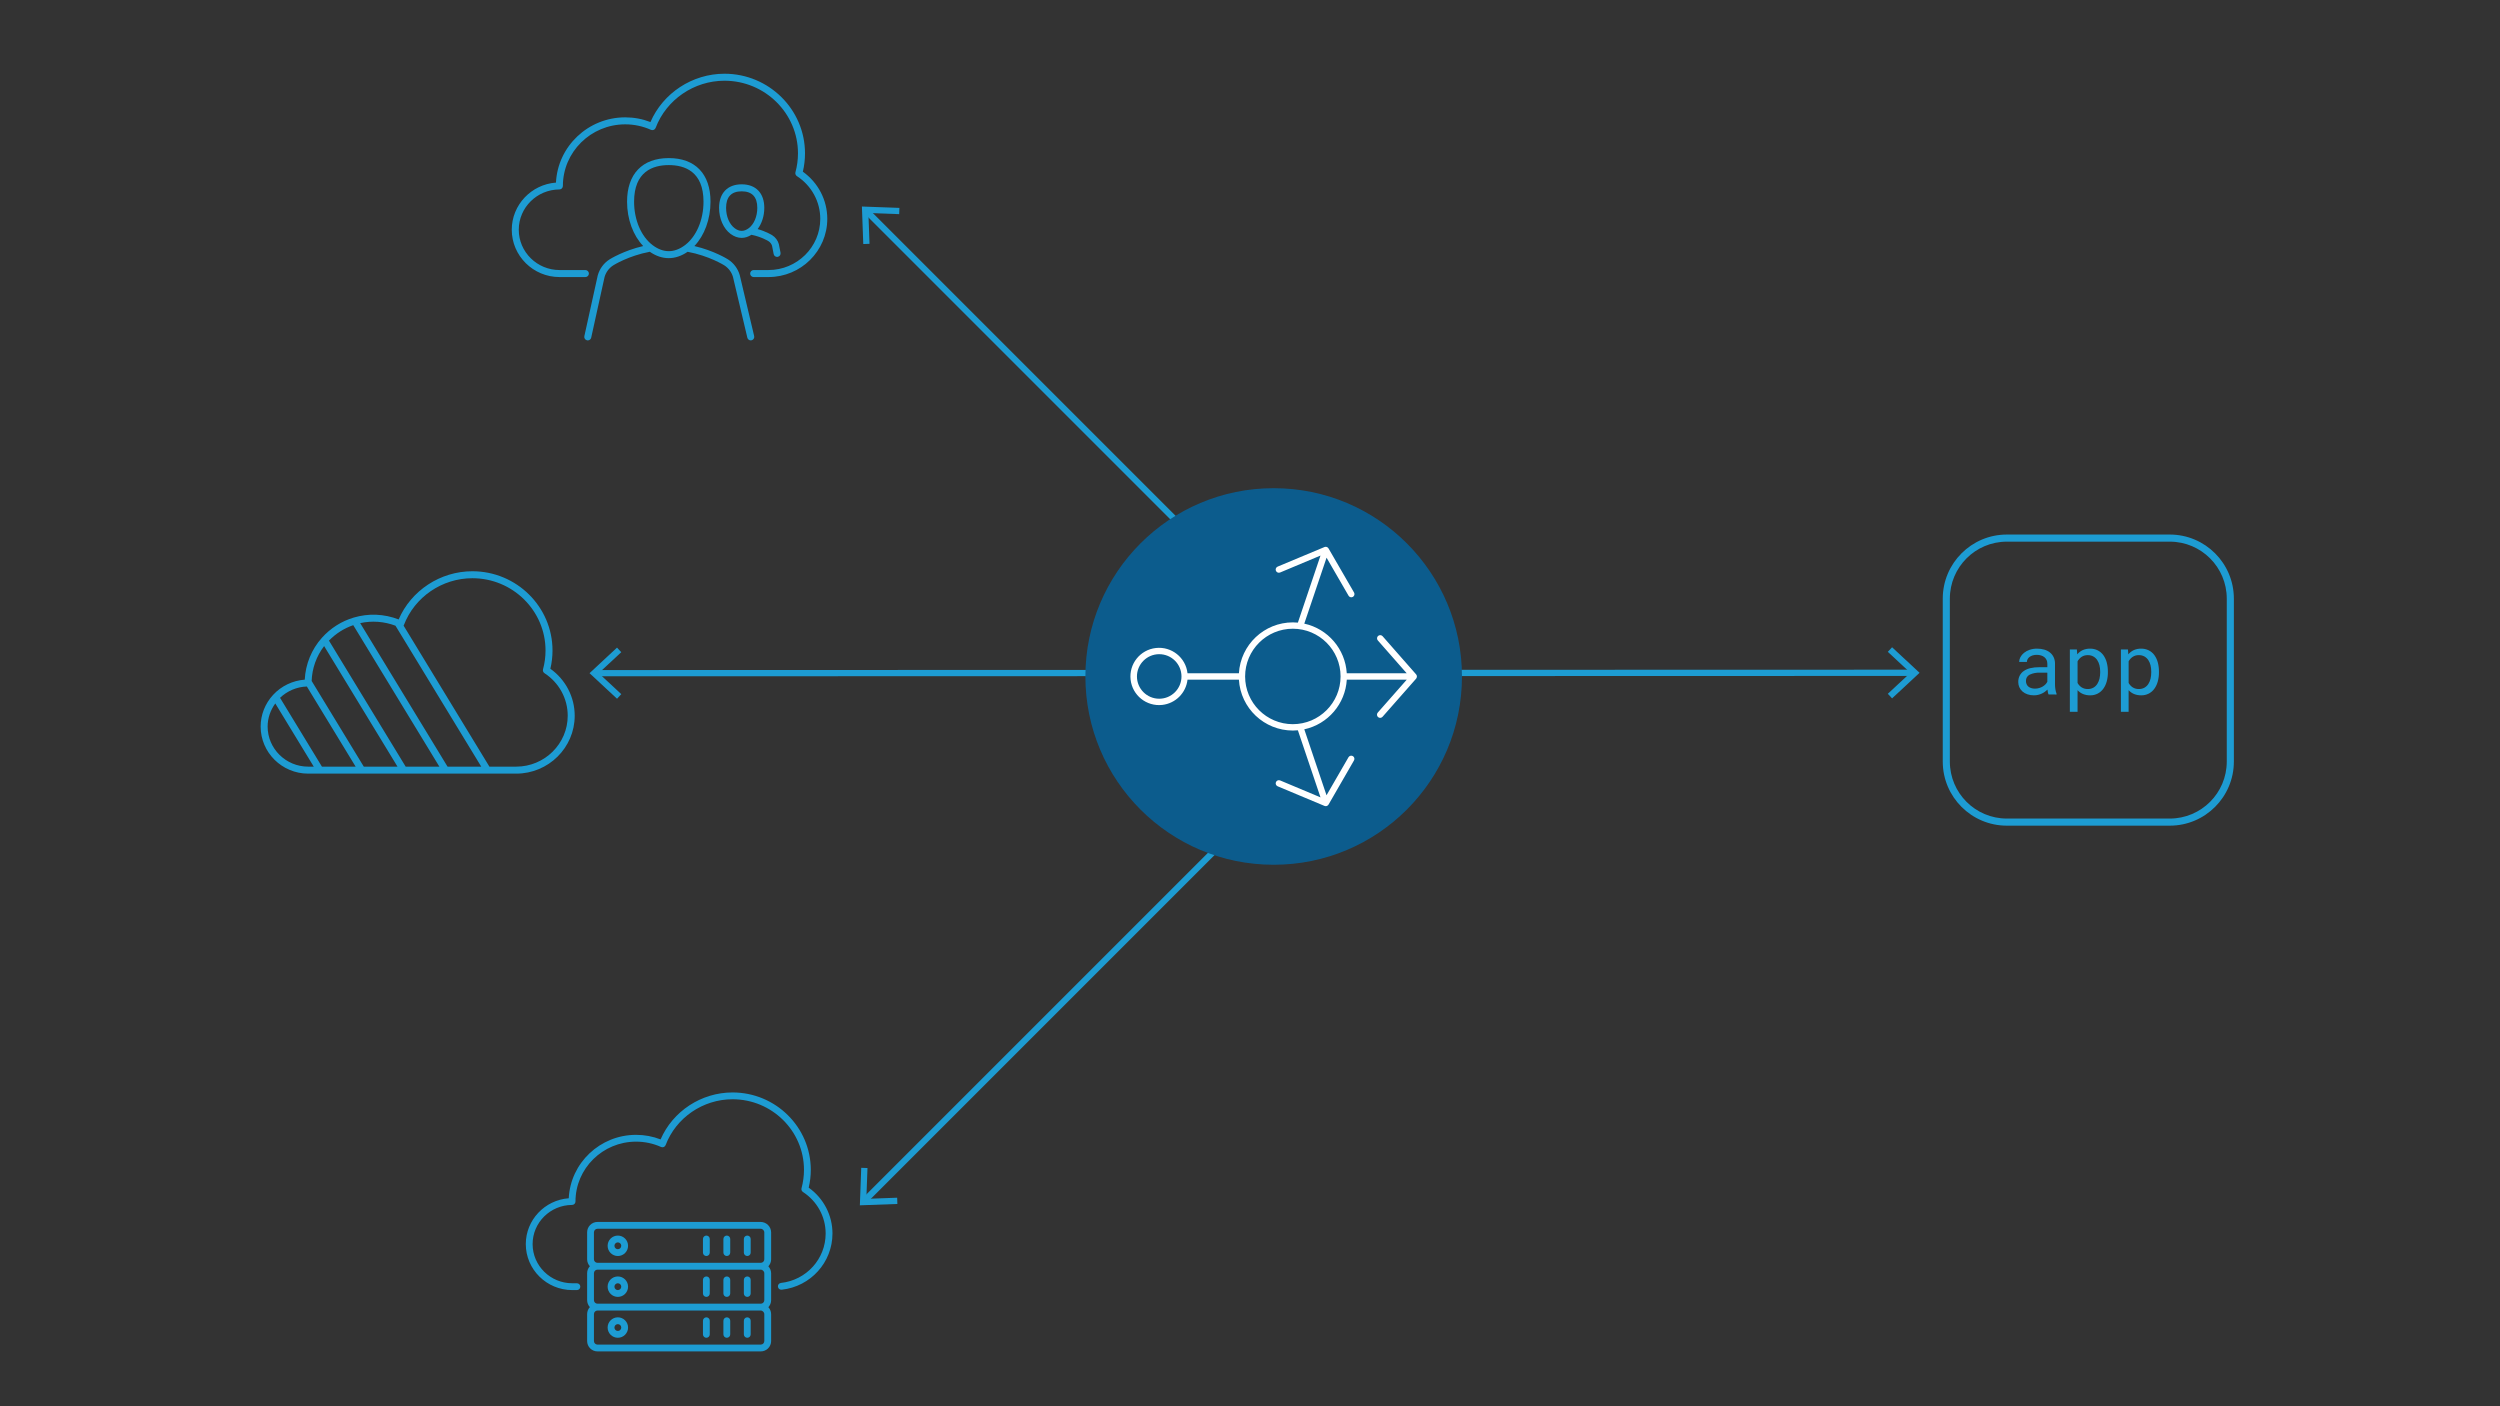 <svg viewBox="0 0 1200 675" xmlns="http://www.w3.org/2000/svg" id="Layer_1"><rect x="0" y="0" width="1200" height="675" fill="#333333" stroke="none"/><defs><style>.cls-1{fill:none;stroke:#1d9cd3;stroke-miterlimit:10;stroke-width:3px;}.cls-2{fill:#fff;}.cls-3{fill:#1d9cd3;}.cls-4{fill:#0c5c8d;}</style></defs><g><line y2="323.124" x2="286.228" y1="322.949" x1="918.137" class="cls-1"></line><polygon points="908.193 310.682 906.148 312.88 916.986 322.946 906.153 333.021 908.2 335.218 921.391 322.945 908.193 310.682" class="cls-3"></polygon><polygon points="296.165 310.852 298.212 313.048 287.38 323.121 298.218 333.19 296.172 335.388 282.975 323.122 296.165 310.852" class="cls-3"></polygon></g><g id="cloud-servers"><g id="Isolation_Mode"><g><path d="M388.175,570.081c.667-2.803,1.007-5.672,1.007-8.544-.003-20.49-16.853-37.16-37.562-37.16-14.995,0-28.665,8.992-34.536,22.541-3.755-1.456-7.707-2.192-11.769-2.192-17.307,0-31.484,13.516-32.315,30.441-11.508,.857-20.618,10.415-20.618,22.001,0,12.169,10.006,22.07,22.302,22.07h2.231c.903,0,1.636-.733,1.636-1.636s-.733-1.636-1.636-1.636h-2.231c-10.494,0-19.031-8.433-19.031-18.799s8.502-18.75,18.95-18.799c.9-.003,1.629-.736,1.629-1.636,0-15.845,13.048-28.74,29.083-28.74,4.164,0,8.201,.86,11.992,2.561,.409,.18,.88,.193,1.295,.016,.415-.173,.743-.51,.9-.932,4.995-13.153,17.903-21.992,32.119-21.992,18.907,0,34.288,15.201,34.288,33.885,0,2.973-.399,5.94-1.181,8.822-.186,.684,.092,1.413,.684,1.799,6.824,4.442,10.896,11.897,10.896,19.941,0,12.182-9.225,22.378-21.458,23.722-.896,.098-1.547,.906-1.446,1.806s.886,1.541,1.806,1.446c13.896-1.528,24.373-13.124,24.373-26.977,0-8.76-4.243-16.905-11.406-22.011Z" class="cls-3"></path><path d="M358.69,622.51c.903,0,1.636-.733,1.636-1.636v-6.542c0-.903-.733-1.636-1.636-1.636s-1.636,.733-1.636,1.636v6.542c0,.903,.733,1.636,1.636,1.636Z" class="cls-3"></path><path d="M348.87,622.51c.903,0,1.636-.733,1.636-1.636v-6.542c0-.903-.733-1.636-1.636-1.636s-1.636,.733-1.636,1.636v6.542c0,.903,.733,1.636,1.636,1.636Z" class="cls-3"></path><path d="M339.053,622.51c.903,0,1.636-.733,1.636-1.636v-6.542c0-.903-.733-1.636-1.636-1.636s-1.636,.733-1.636,1.636v6.542c0,.903,.729,1.636,1.636,1.636Z" class="cls-3"></path><path d="M296.565,622.51c2.705,0,4.907-2.201,4.907-4.907s-2.201-4.907-4.907-4.907-4.907,2.201-4.907,4.907,2.201,4.907,4.907,4.907Zm0-6.542c.903,0,1.636,.733,1.636,1.636s-.733,1.636-1.636,1.636-1.636-.733-1.636-1.636,.733-1.636,1.636-1.636Z" class="cls-3"></path><path d="M358.69,602.887c.903,0,1.636-.733,1.636-1.636v-6.542c0-.903-.733-1.636-1.636-1.636s-1.636,.733-1.636,1.636v6.542c0,.906,.733,1.636,1.636,1.636Z" class="cls-3"></path><path d="M348.87,602.887c.903,0,1.636-.733,1.636-1.636v-6.542c0-.903-.733-1.636-1.636-1.636s-1.636,.733-1.636,1.636v6.542c0,.906,.733,1.636,1.636,1.636Z" class="cls-3"></path><path d="M339.053,602.887c.903,0,1.636-.733,1.636-1.636v-6.542c0-.903-.733-1.636-1.636-1.636s-1.636,.733-1.636,1.636v6.542c0,.906,.729,1.636,1.636,1.636Z" class="cls-3"></path><path d="M296.565,602.89c2.705,0,4.907-2.201,4.907-4.907s-2.201-4.907-4.907-4.907-4.907,2.201-4.907,4.907,2.201,4.907,4.907,4.907Zm0-6.542c.903,0,1.636,.733,1.636,1.636s-.733,1.636-1.636,1.636-1.636-.733-1.636-1.636,.733-1.636,1.636-1.636Z" class="cls-3"></path><path d="M358.69,632.32c-.903,0-1.636,.733-1.636,1.636v6.542c0,.903,.733,1.636,1.636,1.636s1.636-.733,1.636-1.636v-6.542c0-.906-.733-1.636-1.636-1.636Z" class="cls-3"></path><path d="M348.87,632.32c-.903,0-1.636,.733-1.636,1.636v6.542c0,.903,.733,1.636,1.636,1.636s1.636-.733,1.636-1.636v-6.542c0-.906-.733-1.636-1.636-1.636Z" class="cls-3"></path><path d="M339.053,632.32c-.903,0-1.636,.733-1.636,1.636v6.542c0,.903,.733,1.636,1.636,1.636s1.636-.733,1.636-1.636v-6.542c0-.906-.733-1.636-1.636-1.636Z" class="cls-3"></path><path d="M296.565,632.317c-2.705,0-4.907,2.201-4.907,4.907s2.201,4.907,4.907,4.907,4.907-2.201,4.907-4.907-2.201-4.907-4.907-4.907Zm0,6.542c-.903,0-1.636-.733-1.636-1.636s.733-1.636,1.636-1.636,1.636,.733,1.636,1.636-.733,1.636-1.636,1.636Z" class="cls-3"></path><path d="M281.822,643.7c0,2.741,2.231,4.975,4.972,4.975h78.376c2.741,0,4.972-2.231,4.972-4.975v-12.865c0-1.308-.514-2.493-1.331-3.392,.821-.886,1.331-2.064,1.331-3.363v-12.865c0-1.308-.514-2.496-1.335-3.395,.821-.886,1.335-2.064,1.335-3.363v-12.865c0-2.79-2.27-5.06-5.06-5.06h-78.287c-2.741,0-4.972,2.231-4.972,4.975v12.95c0,1.286,.504,2.45,1.308,3.333-.805,.883-1.308,2.048-1.308,3.333v12.954c0,1.286,.504,2.45,1.308,3.333-.805,.883-1.308,2.048-1.308,3.333v12.957Zm85.049,0c0,.939-.762,1.704-1.701,1.704h-78.376c-.939,0-1.701-.762-1.701-1.704v-12.95c0-.932,.756-1.688,1.685-1.698h78.327c.975,.013,1.766,.805,1.766,1.783v12.865Zm-81.778-19.62v-12.954c0-.932,.756-1.688,1.685-1.698h78.327c.975,.013,1.766,.808,1.766,1.786v12.865c0,.939-.762,1.701-1.701,1.701h-.043c-.016,0-.033-.003-.046-.003h-78.304c-.929-.01-1.685-.765-1.685-1.698Zm0-32.574c0-.939,.762-1.704,1.701-1.704h78.287c.988,0,1.789,.805,1.789,1.789v12.865c0,.939-.762,1.701-1.701,1.701h-.043c-.016,0-.033-.003-.046-.003h-78.304c-.929-.01-1.685-.765-1.685-1.698v-12.95Z" class="cls-3"></path></g></g></g><g id="cloud-users"><g id="Isolation_Mode-2"><g><path d="M385.367,82.412c.687-2.884,1.037-5.836,1.037-8.791,0-21.083-17.337-38.231-38.645-38.231-15.428,0-29.494,9.249-35.538,23.193-3.86-1.498-7.926-2.255-12.106-2.255-17.808,0-32.395,13.907-33.25,31.321-11.844,.875-21.217,10.713-21.217,22.634,0,12.524,10.296,22.708,22.947,22.708h12.393c.929,0,1.683-.754,1.683-1.683s-.754-1.683-1.683-1.683h-12.393c-10.797,0-19.582-8.677-19.582-19.343s8.747-19.292,19.498-19.343c.926-.003,1.676-.757,1.676-1.683,0-16.303,13.426-29.568,29.924-29.568,4.288,0,8.438,.885,12.342,2.629,.421,.192,.905,.199,1.333,.02s.764-.525,.926-.956c5.136-13.533,18.417-22.631,33.044-22.631,19.454,0,35.279,15.64,35.279,34.865,0,3.056-.411,6.109-1.215,9.077-.192,.703,.094,1.454,.703,1.851,7.021,4.567,11.211,12.241,11.211,20.517,0,13.544-11.151,24.563-24.859,24.563h-7.112c-.929,0-1.683,.754-1.683,1.683s.754,1.683,1.683,1.683h7.115c15.563,0,28.225-12.531,28.225-27.929,0-9.013-4.365-17.394-11.736-22.651Z" class="cls-3"></path><path d="M355.079,132.059c-.905-3.144-2.918-5.829-5.658-7.566-.296-.185-6.667-4.17-16.118-6.388,4.83-5.055,7.744-12.877,7.744-21.291,0-13.301-7.3-20.931-20.026-20.931s-20.026,7.63-20.026,20.931c0,8.414,2.915,16.236,7.741,21.291-9.458,2.218-15.832,6.206-16.122,6.388-2.75,1.74-4.759,4.426-5.688,7.674l-6.435,29.181c-.202,.909,.374,1.804,1.282,2.006,.121,.027,.242,.04,.363,.04,.771,0,1.471-.535,1.642-1.323l6.408-29.08c.677-2.349,2.178-4.359,4.231-5.658,.074-.047,7.287-4.577,17.485-6.482,5.883,4.089,12.258,4.066,18.151,.01,10.225,1.898,17.481,6.425,17.562,6.476,2.046,1.296,3.551,3.302,4.207,5.577l6.903,29.181c.182,.771,.872,1.296,1.636,1.296,.128,0,.259-.013,.39-.047,.905-.212,1.464-1.121,1.249-2.026l-6.923-29.258Zm-41.748-14.328l-.01-.013c-5.526-4.116-8.956-12.127-8.956-20.908,0-14.516,9.06-17.566,16.66-17.566s16.66,3.046,16.66,17.566c0,8.761-3.42,16.754-8.926,20.884-.007,.003-.01,.01-.017,.013-.007,.003-.01,.01-.013,.013-5.089,3.79-10.316,3.79-15.398,.01Z" class="cls-3"></path><path d="M356.011,88.473c-6.799,0-10.854,4.227-10.854,11.305,0,5.17,2.104,9.946,5.486,12.473l.007,.007c1.72,1.279,3.524,1.929,5.362,1.929,1.575,0,3.174-.532,4.675-1.491,4.766,.946,8.135,3.029,8.172,3.056,.848,.535,1.471,1.37,1.717,2.205l.781,3.998c.155,.804,.862,1.36,1.649,1.36,.108,0,.215-.01,.323-.03,.912-.182,1.508-1.064,1.329-1.976l-.815-4.136c-.508-1.774-1.642-3.292-3.184-4.264-.138-.088-2.871-1.784-6.994-2.955,2.016-2.652,3.197-6.304,3.197-10.175,.003-7.078-4.052-11.305-10.851-11.305Zm-3.349,21.086h0c-2.555-1.902-4.14-5.648-4.14-9.781,0-5.267,2.521-7.94,7.489-7.94s7.489,2.672,7.489,7.94c0,4.13-1.585,7.876-4.14,9.781-2.248,1.676-4.446,1.679-6.698,0Z" class="cls-3"></path></g></g></g><g id="app"><g id="ac1b470b-d1c7-431e-8735-0d6f71554156"><g id="e9a81c9d-a0d8-4727-86e8-52d1500946b0"><path d="M1041.516,396.318h-78.252c-16.971-.019-30.723-13.771-30.742-30.742v-78.252c.019-16.971,13.771-30.723,30.742-30.742h78.252c16.971,.019,30.723,13.771,30.742,30.742v78.252c-.019,16.971-13.771,30.723-30.742,30.742Zm-78.252-136.328c-15.089,.017-27.317,12.245-27.334,27.334v78.252c.017,15.089,12.245,27.317,27.334,27.334h78.252c15.089-.017,27.317-12.245,27.334-27.334v-78.252c-.017-15.089-12.245-27.317-27.334-27.334h-78.252Z" class="cls-3"></path></g><path d="M983.324,333.355c-.162-.331-.277-.683-.341-1.046-.089-.432-.153-.869-.191-1.309-.387,.386-.804,.74-1.247,1.06-.476,.341-.984,.634-1.517,.876-.568,.259-1.16,.46-1.769,.6-.655,.15-1.325,.225-1.997,.222-1.058,.019-2.111-.147-3.112-.491-.864-.297-1.664-.754-2.358-1.346-.637-.558-1.147-1.246-1.496-2.018-.355-.794-.535-1.656-.528-2.525-.025-1.082,.219-2.153,.709-3.119,.476-.895,1.166-1.66,2.007-2.226,.951-.631,2.011-1.08,3.125-1.326,1.341-.307,2.714-.455,4.09-.44h4.025v-1.704c.01-.605-.112-1.205-.358-1.759-.237-.514-.586-.968-1.022-1.329-.476-.384-1.023-.673-1.609-.849-.69-.207-1.407-.308-2.127-.3-.666-.008-1.329,.086-1.967,.279-.527,.161-1.023,.411-1.466,.74-.386,.291-.704,.663-.93,1.091-.218,.401-.335,.849-.341,1.305h-3.715c.019-.808,.227-1.601,.607-2.314,.423-.79,1.003-1.486,1.704-2.045,.807-.642,1.719-1.139,2.696-1.469,1.162-.388,2.381-.577,3.606-.559,1.151-.009,2.298,.143,3.408,.45,.99,.27,1.917,.733,2.727,1.363,.767,.608,1.385,1.383,1.806,2.266,.458,.994,.683,2.079,.658,3.173v10.047c.005,.765,.072,1.529,.201,2.283,.111,.721,.298,1.428,.559,2.11v.317l-3.838-.01Zm-6.53-2.815c.683,.006,1.362-.089,2.018-.279,.597-.174,1.169-.423,1.704-.74,.489-.287,.936-.639,1.329-1.046,.352-.364,.647-.779,.876-1.23v-4.373h-3.429c-1.73-.087-3.456,.242-5.034,.958-1.147,.557-1.853,1.742-1.796,3.016-.005,.506,.086,1.008,.269,1.479,.176,.446,.453,.846,.808,1.169,.398,.345,.862,.606,1.363,.767,.611,.197,1.25,.291,1.892,.279Z" class="cls-3"></path><path d="M1011.782,322.793c.012,1.459-.176,2.913-.559,4.322-.33,1.252-.884,2.433-1.636,3.487-.699,.966-1.611,1.758-2.665,2.314-1.12,.576-2.366,.866-3.626,.842-1.192,.023-2.377-.195-3.483-.641-.987-.414-1.871-1.041-2.587-1.837v10.385h-3.698v-29.914h3.374l.181,2.355c.698-.874,1.589-1.574,2.604-2.045,1.117-.492,2.328-.734,3.548-.709,1.273-.026,2.533,.256,3.674,.821,1.058,.539,1.974,1.319,2.675,2.277,.756,1.05,1.311,2.231,1.636,3.483,.385,1.445,.573,2.935,.559,4.431l.003,.429Zm-3.694-.433c.007-1.012-.107-2.021-.341-3.006-.209-.895-.575-1.747-1.08-2.515-.471-.713-1.104-1.305-1.847-1.728-.82-.446-1.743-.667-2.675-.641-1.056-.036-2.099,.253-2.986,.828-.799,.549-1.459,1.277-1.926,2.127v10.405c.464,.837,1.121,1.552,1.915,2.086,.907,.571,1.966,.854,3.037,.811,.927,.024,1.844-.2,2.655-.651,.742-.427,1.372-1.026,1.837-1.745,.499-.778,.861-1.636,1.07-2.536,.233-.988,.347-2.001,.341-3.016v-.419Z" class="cls-3"></path><path d="M1036.291,322.793c.011,1.459-.177,2.913-.559,4.322-.333,1.251-.888,2.432-1.639,3.487-.698,.967-1.61,1.759-2.665,2.314-1.119,.576-2.364,.865-3.623,.842-1.193,.023-2.379-.194-3.487-.641-.987-.414-1.871-1.041-2.587-1.837v10.385h-3.694v-29.914h3.378l.177,2.355c.699-.875,1.591-1.575,2.607-2.045,1.116-.492,2.325-.734,3.545-.709,1.273-.026,2.533,.256,3.674,.821,1.058,.538,1.975,1.318,2.675,2.277,.756,1.05,1.312,2.231,1.639,3.483,.384,1.445,.572,2.935,.559,4.431v.429Zm-3.694-.433c.009-1.012-.106-2.022-.341-3.006-.208-.895-.573-1.747-1.077-2.515-.472-.713-1.105-1.305-1.847-1.728-.82-.445-1.743-.666-2.675-.641-1.057-.037-2.099,.252-2.986,.828-.8,.549-1.461,1.277-1.929,2.127v10.405c.466,.837,1.123,1.552,1.919,2.086,.906,.571,1.963,.854,3.033,.811,.928,.024,1.846-.201,2.658-.651,.741-.429,1.37-1.027,1.837-1.745,.498-.778,.858-1.636,1.067-2.536,.234-.988,.349-2.001,.341-3.016v-.419Z" class="cls-3"></path></g></g><g><line y2="101.435" x2="416.013" y1="337.839" x1="652.418" class="cls-1"></line><polygon points="431.718 99.788 431.612 102.789 416.83 102.247 417.369 117.031 414.369 117.137 413.715 99.132 431.718 99.788" class="cls-3"></polygon></g><g><line y2="576.255" x2="415.039" y1="339.851" x1="651.444" class="cls-1"></line><polygon points="413.392 560.551 416.393 560.657 415.851 575.439 430.635 574.899 430.742 577.9 412.737 578.554 413.392 560.551" class="cls-3"></polygon></g><g><circle r="90.378" cy="324.708" cx="611.366" class="cls-4"></circle><g id="network-adc"><g id="a3d76a2c-77f2-4f99-8d38-aa34510bd9a8"><path d="M680.091,324.532c-.009-.125-.034-.248-.073-.367-.058-.141-.136-.273-.232-.391-.018-.021-.024-.046-.043-.067l-.021-.024c-.027-.031-.049-.061-.076-.089l-16.014-18.231c-.569-.622-1.535-.665-2.158-.096-.605,.553-.665,1.485-.136,2.112l13.879,15.791h-28.766c-.699-11.609-9.027-21.339-20.388-23.824l10.69-31.658,10.525,18.201c.391,.747,1.314,1.036,2.061,.645,.747-.391,1.036-1.314,.645-2.061-.02-.038-.041-.075-.064-.111l-12.175-21.038-.049-.079-.027-.043c-.023-.03-.047-.058-.073-.086-.076-.114-.168-.217-.272-.305-.112-.089-.236-.161-.37-.214-.034-.021-.068-.041-.104-.058h0c-.188-.064-.386-.09-.583-.076l-.082,.018c-.144,.01-.286,.041-.422,.092l-22.504,9.407c-.778,.331-1.142,1.23-.811,2.008,.331,.778,1.23,1.142,2.008,.811l19.389-8.134-10.858,32.193c-.8-.073-1.604-.122-2.422-.122-13.733,.017-25.078,10.725-25.886,24.435h-24.667c-.843-7.544-7.643-12.976-15.187-12.132-7.544,.843-12.976,7.643-12.132,15.187,.843,7.544,7.643,12.976,15.187,12.132,6.382-.713,11.419-5.751,12.132-12.132h24.667c.808,13.709,12.153,24.418,25.886,24.435,.819,0,1.622-.049,2.422-.122l10.858,32.193-19.389-8.134c-.778-.326-1.674,.04-2.001,.819-.326,.778,.04,1.674,.819,2.001h0l22.501,9.423c.187,.078,.387,.118,.589,.119h.034c.16,0,.319-.028,.47-.079,.052-.024,.103-.052,.15-.086,.062-.03,.123-.065,.18-.104,.183-.115,.339-.269,.455-.452,0,0,.024-.018,.034-.034l.024-.043,.049-.079,12.126-21.029c.452-.712,.242-1.656-.47-2.108-.712-.452-1.656-.242-2.108,.47-.023,.036-.044,.073-.064,.111l-10.513,18.198-10.669-31.658c11.366-2.48,19.699-12.212,20.4-23.824h28.775l-13.906,15.788c-.558,.633-.498,1.598,.134,2.156,.633,.558,1.598,.498,2.156-.134l16.124-18.308c.104-.124,.187-.263,.247-.412v-.027c.086-.19,.131-.396,.131-.605h0c-.008-.056-.019-.111-.034-.165Zm-123.668,10.855c-5.904,0-10.69-4.786-10.69-10.69s4.786-10.69,10.69-10.69,10.69,4.786,10.69,10.69-4.786,10.69-10.69,10.69Zm64.141,12.217c-12.652,0-22.908-10.256-22.908-22.908s10.256-22.908,22.908-22.908,22.908,10.256,22.908,22.908c-.013,12.646-10.262,22.894-22.908,22.908Z" class="cls-2"></path></g></g></g><g id="cloud-private-public"><g id="Isolation_Mode-3"><path d="M147.953,371.343h99.814c15.49,0,28.092-12.468,28.092-27.794,0-8.978-4.345-17.316-11.681-22.548,.683-2.864,1.028-5.805,1.028-8.75,0-20.984-17.255-38.052-38.464-38.052-15.376,0-29.385,9.229-35.388,23.131-6.981-2.707-14.495-2.998-21.55-.904-5.876,1.742-11.155,5.095-15.269,9.691-4.998,5.584-7.889,12.693-8.254,20.113-5.785,.429-11.262,3.038-15.215,7.336-3.839,4.174-5.953,9.564-5.953,15.175,0,12.462,10.247,22.602,22.84,22.602Zm21.614-71.266l41.338,67.916h-16.177l-36.826-60.496c3.273-3.37,7.253-5.903,11.664-7.42Zm-13.986,10.043l35.224,57.873h-16.177l-25.034-41.13c.198-6.063,2.295-11.912,5.986-16.743Zm-8.291,19.403l23.416,38.47h-16.177l-20.109-33.037c3.467-3.316,8.06-5.266,12.87-5.434Zm79.453-51.977c19.362,0,35.114,15.567,35.114,34.702,0,3.048-.409,6.087-1.209,9.035-.191,.7,.094,1.447,.7,1.842,6.988,4.549,11.159,12.184,11.159,20.421,0,13.48-11.098,24.444-24.742,24.444h-12.84l-41.207-67.702c.044-.077,.107-.137,.137-.218,5.112-13.473,18.331-22.525,32.889-22.525Zm-36.919,22.789l41.18,67.658h-16.177l-41.937-68.897c5.601-1.226,11.433-.821,16.934,1.239Zm-57.682,37.318l18.465,30.34h-2.653c-10.746,0-19.49-8.636-19.49-19.252,0-4.006,1.333-7.842,3.678-11.088Z" class="cls-3"></path></g></g></svg>